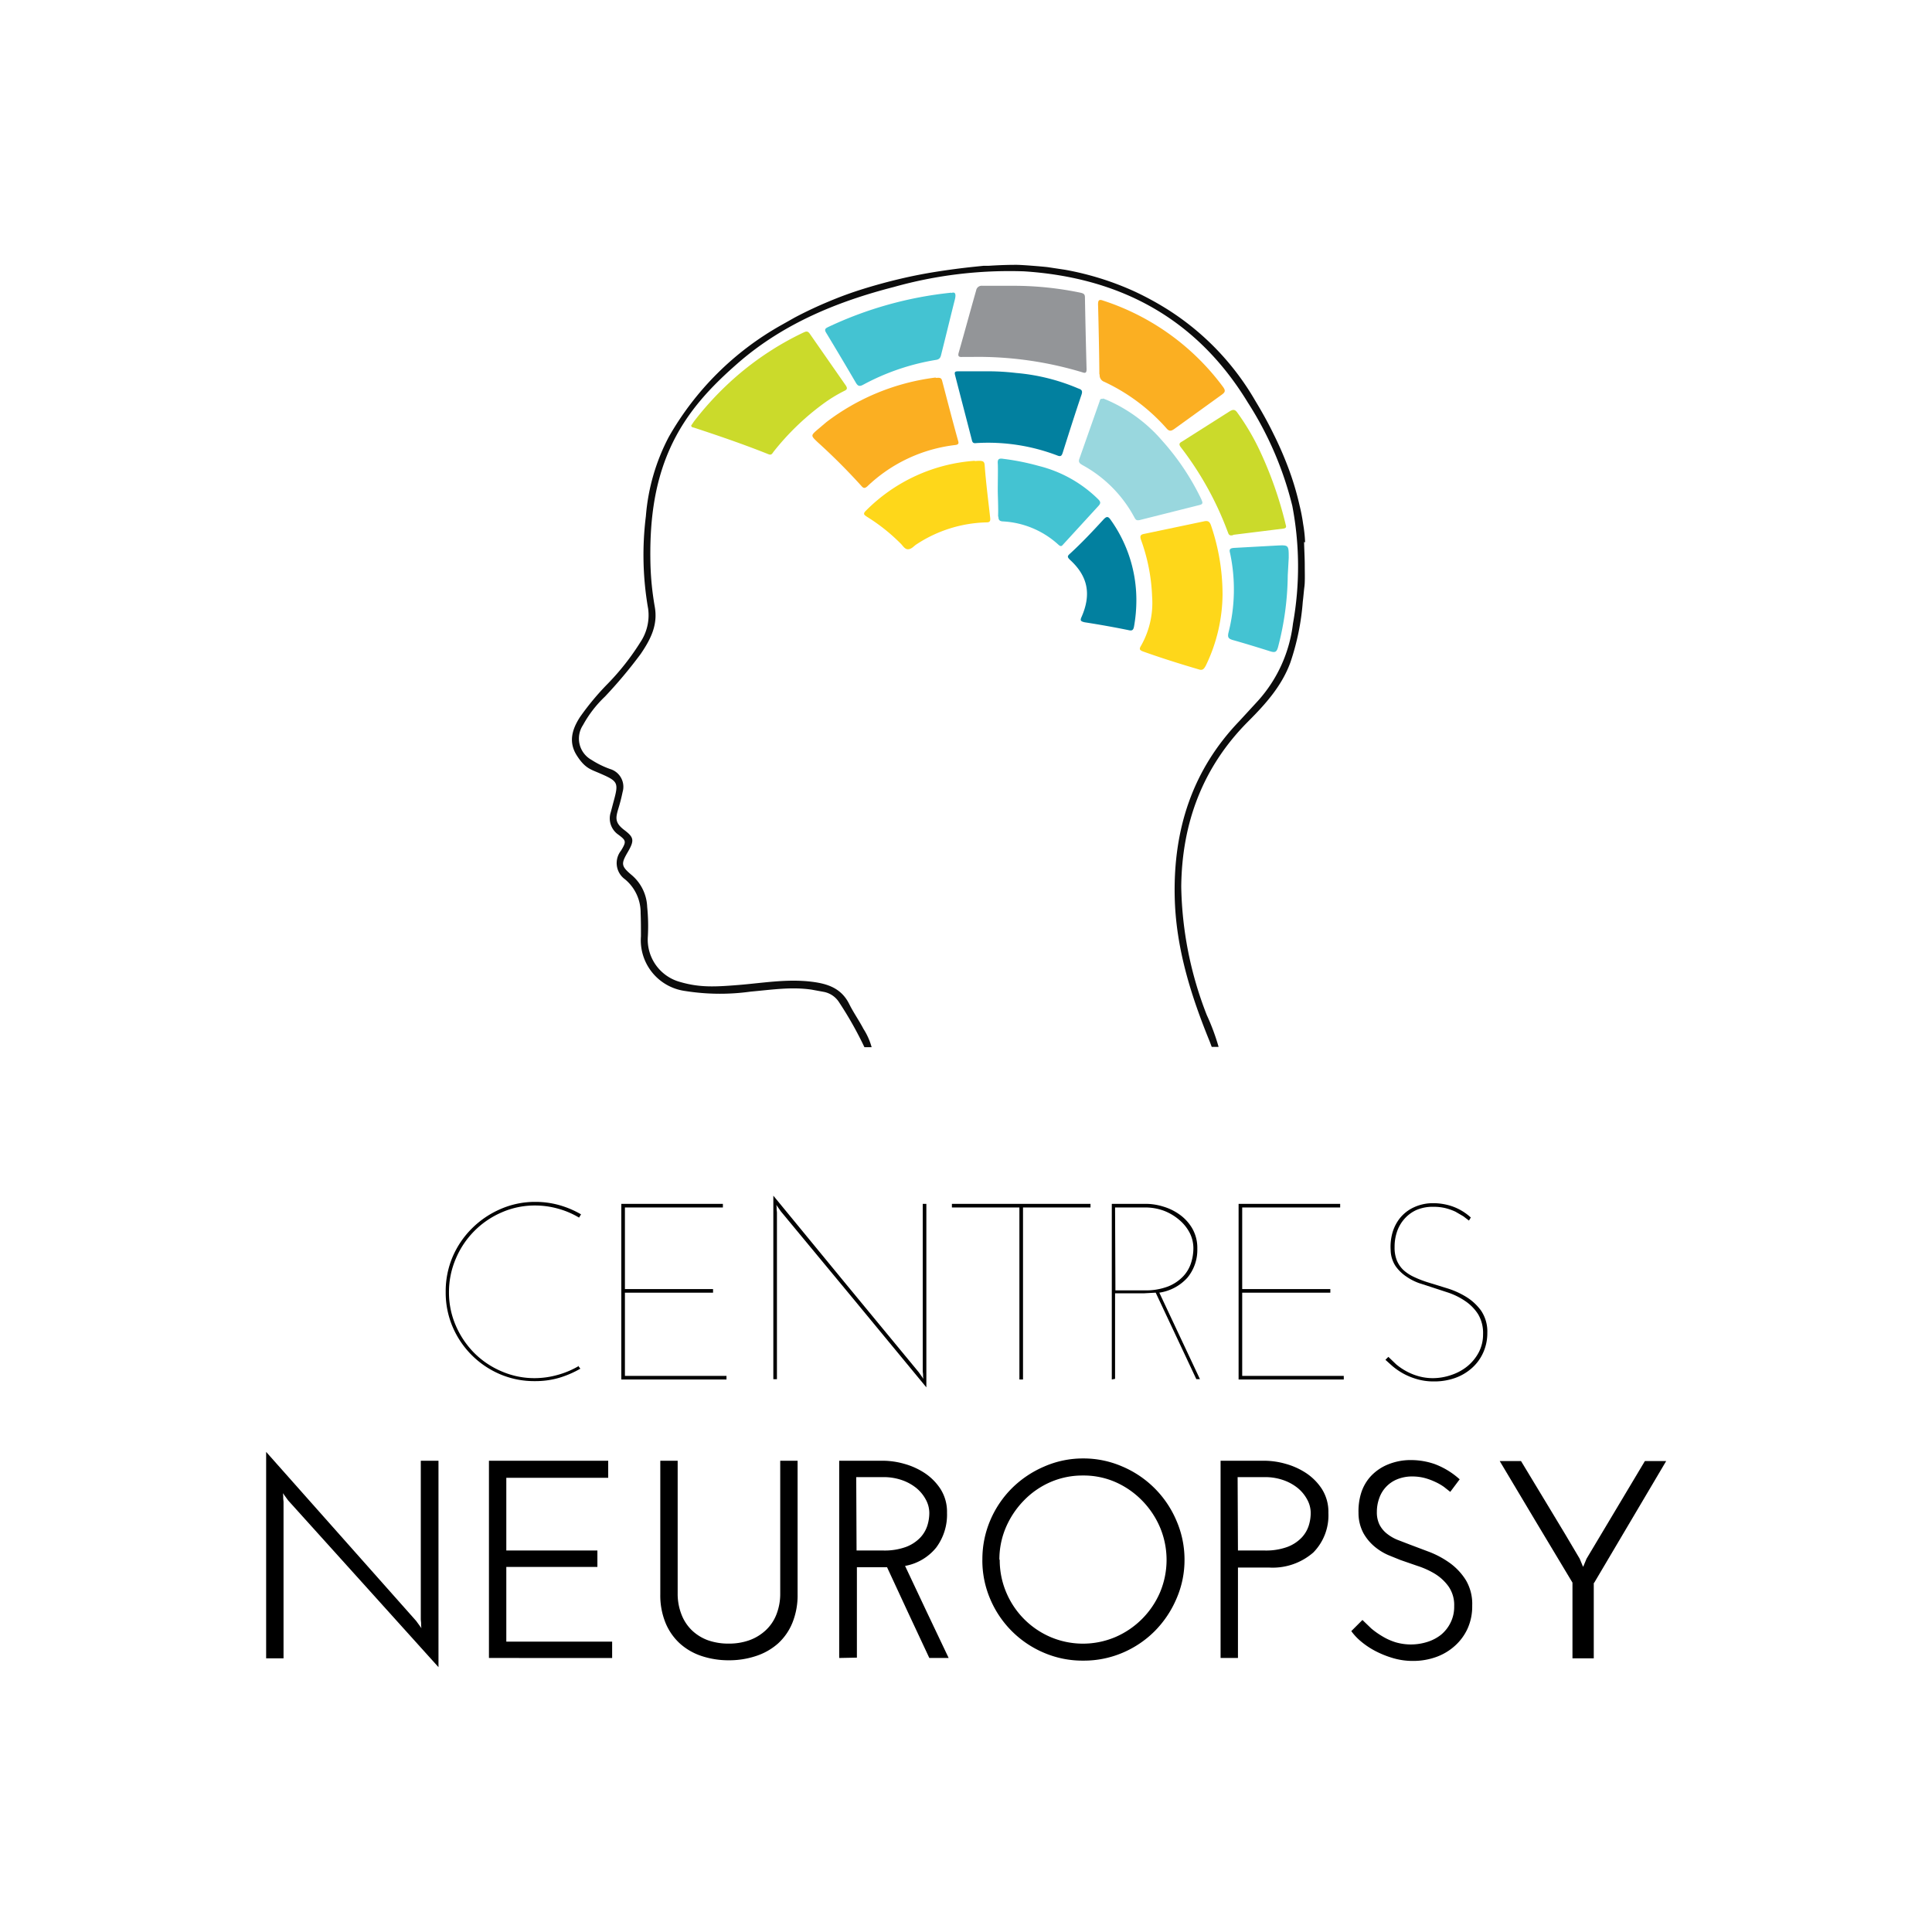 <svg height="262" viewBox="0 0 262 262" width="262" xmlns="http://www.w3.org/2000/svg" xmlns:xlink="http://www.w3.org/1999/xlink"><clipPath id="a"><path d="m-.146-.146h262v262h-262z"/></clipPath><g clip-path="url(#a)" transform="translate(.146 .146)"><g fill-rule="evenodd"><path d="m273.661 118.134a18.71 18.71 0 0 0 -.267-2.488 23.9 23.9 0 0 0 -.489-2.533 38.307 38.307 0 0 0 -1.466-4.932 48.478 48.478 0 0 0 -2.044-4.71c-.755-1.555-1.6-3.066-2.488-4.532a35.857 35.857 0 0 0 -11.907-12.396 40.7 40.7 0 0 0 -4.4-2.4 39.279 39.279 0 0 0 -4.621-1.777 39.722 39.722 0 0 0 -4.888-1.2l-2.355-.355c-.755-.089-3.466-.311-4.221-.311-2.088 0-3.688.133-3.866.133h-.622l-1.289.133q-2.533.267-5.065.666t-4.976.978q-2.444.578-4.888 1.333a50.355 50.355 0 0 0 -4.754 1.733q-2.355.978-4.621 2.177l-1.733.978a40.167 40.167 0 0 0 -15.329 15.2 27.768 27.768 0 0 0 -3.11 10.753 42.344 42.344 0 0 0 .311 12.574 6.594 6.594 0 0 1 -1.066 4.532 33.451 33.451 0 0 1 -4.4 5.6 35.723 35.723 0 0 0 -3.777 4.532c-1.066 1.644-1.6 3.377-.444 5.2s1.955 1.911 3.244 2.488c2.355 1.022 2.444 1.244 1.777 3.688-.133.489-.267 1.022-.4 1.511a2.677 2.677 0 0 0 1.022 3.066c1.066.8 1.111.933.355 2.177a2.706 2.706 0 0 0 .533 3.866 5.841 5.841 0 0 1 2.133 4.577c.044 1.066.044 2.088.044 3.155a6.94 6.94 0 0 0 5.954 7.42 30.091 30.091 0 0 0 8.931.089c2.977-.267 5.51-.667 8.264-.267l1.688.311a3.155 3.155 0 0 1 2.044 1.422 49.271 49.271 0 0 1 3.425 6.075h.978a8.975 8.975 0 0 0 -1.111-2.488c-.578-1.111-1.333-2.177-1.911-3.332-1.066-2.177-2.933-2.8-5.154-3.066-3.332-.4-6.576.178-9.864.444s-5.287.355-7.909-.4a5.954 5.954 0 0 1 -4.4-6.176 25.461 25.461 0 0 0 -.089-4 5.954 5.954 0 0 0 -2.133-4.354c-1.422-1.2-1.422-1.511-.489-3.11s.8-2-.489-2.977-1.155-1.644-.844-2.755a24.08 24.08 0 0 0 .622-2.4 2.509 2.509 0 0 0 -1.688-3.11 12.085 12.085 0 0 1 -2.533-1.244 3.3 3.3 0 0 1 -1.155-4.71 15.738 15.738 0 0 1 2.977-3.866 62.978 62.978 0 0 0 4.843-5.776c1.422-2.088 2.355-4 1.911-6.443a39.323 39.323 0 0 1 -.578-5.687c-.133-5.376.4-10.708 2.621-15.685s5.643-8.531 9.553-11.908c6.043-5.154 13.2-8.087 20.794-10.042a57.971 57.971 0 0 1 17.684-2.133c13.063.844 23.416 6.4 30.347 17.773a46.351 46.351 0 0 1 6.043 14.041 43.711 43.711 0 0 1 .089 15.951 18.963 18.963 0 0 1 -4.754 10.486l-2.533 2.755c-6.354 6.62-8.931 14.663-8.753 23.727.133 6.931 2.177 13.419 4.754 19.728l.267.711h.933a29.493 29.493 0 0 0 -1.6-4.31 49.842 49.842 0 0 1 -3.466-17.418c.089-8.664 2.933-16.262 9.109-22.438 2.355-2.355 4.532-4.8 5.687-7.953a33.356 33.356 0 0 0 1.688-8.264c.089-.666.133-1.377.222-2.044s.044-1.955.044-2.933-.089-2.488-.089-3.11z" fill="#0c0c0c" transform="translate(-96.82 -44.732)"/><path d="m210.6 113.586c.044.267.222.267.4.311 3.377 1.111 6.754 2.266 10.086 3.6.444.178.533-.133.711-.355a34.792 34.792 0 0 1 6.665-6.443 19.951 19.951 0 0 1 2.888-1.777c.4-.178.489-.355.222-.755l-4.888-7.02c-.311-.444-.578-.267-.889-.133a40.211 40.211 0 0 0 -10.264 7.02 41.9 41.9 0 0 0 -4.577 5.065l-.355.533" fill="#cbda2b" transform="translate(-117.025 -56.046)"/><path d="m358.776 168.522a28.97 28.97 0 0 0 -1.555-9.2c-.178-.533-.4-.711-.978-.578l-8.042 1.688c-.533.089-.667.267-.489.8a25.106 25.106 0 0 1 1.511 7.687 11.775 11.775 0 0 1 -1.511 6.709c-.267.444-.178.578.267.755 2.488.889 5.021 1.688 7.6 2.444.533.178.711-.133.933-.533a22.528 22.528 0 0 0 2.266-9.775" fill="#fed71a" transform="translate(-193.132 -88.188)"/><path d="m335.022 101.343a.933.933 0 0 0 .622.978 25.9 25.9 0 0 1 8.4 6.265c.4.489.667.444 1.155.089l6.4-4.621c.489-.355.489-.578.133-1.066a32.85 32.85 0 0 0 -16.266-11.688c-.578-.222-.666.044-.666.533.044 1.2.178 7.509.178 9.464" fill="#fbaf22" transform="translate(-186.04 -50.69)"/><path d="m264.327 114.9a30.7 30.7 0 0 0 -14.8 6.043l-1.155.978c-.978.844-.978.844-.044 1.733a83.635 83.635 0 0 1 5.954 5.954c.267.311.444.355.8.044a20.705 20.705 0 0 1 11.908-5.6c.4-.044.533-.178.4-.578-.755-2.71-1.466-5.465-2.177-8.176-.133-.444-.4-.355-.844-.355" fill="#fbaf22" transform="translate(-137.606 -63.847)"/><path d="m294.223 96.533a48.941 48.941 0 0 1 14.752 2.088c.489.178.578 0 .578-.444q-.133-4.843-.222-9.731c0-.444-.222-.533-.622-.622a44.567 44.567 0 0 0 -8.753-.933h-4.532a.755.755 0 0 0 -.844.622c-.8 2.8-1.555 5.6-2.355 8.4-.178.578.044.666.533.622h1.511" fill="#939598" transform="translate(-162.348 -48.28)"/><path d="m332.185 121.344c-.311-.044-.355.133-.4.311l-2.755 7.82c-.178.489.089.666.489.889a17.462 17.462 0 0 1 6.976 7.065c.178.311.267.444.711.355l8.131-2.044c.578-.133.355-.444.222-.8a33.768 33.768 0 0 0 -5.287-7.909 20.794 20.794 0 0 0 -7.554-5.554l-.444-.178" fill="#99d7de" transform="translate(-182.803 -67.403)"/><path d="m291.485 112.994c-.489 0-.444.222-.355.578.755 2.933 1.511 5.821 2.266 8.753.089.4.267.444.622.4a26.348 26.348 0 0 1 10.975 1.688c.444.178.578.044.711-.355.844-2.666 1.688-5.332 2.577-7.953.178-.578-.133-.666-.489-.8a27.37 27.37 0 0 0 -8.4-2.088 32.613 32.613 0 0 0 -4.4-.222h-3.51" fill="#02809f" transform="translate(-161.743 -62.785)"/><path d="m366.966 141.723 6.8-.844c.533-.089.311-.4.267-.667a52.3 52.3 0 0 0 -3.466-9.864 31.727 31.727 0 0 0 -3.066-5.2c-.311-.444-.578-.444-1.022-.178l-6.443 4.088c-.311.178-.533.311-.222.755a43.633 43.633 0 0 1 6.354 11.419c.133.267.133.711.755.533" fill="#cbda2b" transform="translate(-199.856 -69.343)"/><path d="m268.613 88.979a51.319 51.319 0 0 0 -16.707 4.665c-.355.178-.533.311-.267.755q2.044 3.377 4.043 6.8c.267.444.489.533.978.267a31.369 31.369 0 0 1 9.908-3.377c.578-.089.622-.489.711-.844.622-2.444 1.2-4.888 1.822-7.331.178-.711.089-1.111-.489-.889" fill="#44c3d2" transform="translate(-139.759 -49.434)"/><path d="m278.419 140.3a23.078 23.078 0 0 0 -14.8 6.8c-.444.444-.133.578.178.8a24.927 24.927 0 0 1 4.488 3.555c.355.311.622.889 1.111.844s.755-.444 1.111-.666a18.032 18.032 0 0 1 9.464-2.977c.4 0 .578-.089.533-.578-.267-2.4-.578-4.8-.755-7.2-.044-.578-.311-.622-1.333-.533" fill="#fed71a" transform="translate(-146.366 -77.961)"/><path d="m304.282 147.533c0 .4.133.578.533.622a12.086 12.086 0 0 1 7.642 3.2c.267.222.4.178.578-.044l4.843-5.287c.4-.444.133-.666-.178-.978a17.442 17.442 0 0 0 -7.909-4.4 33.052 33.052 0 0 0 -4.888-.978c-.533-.089-.755.044-.711.622s0 2.71 0 3.555.089 2.444.044 3.643" fill="#44c3d2" transform="translate(-169.03 -77.596)"/><path d="m382.716 167.8c0-1.777 0-1.733-1.777-1.644l-5.643.311c-.578.044-.667.222-.533.711a23.728 23.728 0 0 1 -.222 10.8c-.133.622 0 .8.578.978 1.733.489 3.466 1.022 5.154 1.555.622.178.8.044.978-.533a39.5 39.5 0 0 0 1.333-9.775l.133-2.4" fill="#44c3d2" transform="translate(-208.097 -92.311)"/><path d="m334.886 168.69a18.706 18.706 0 0 0 -3.466-10.8c-.355-.533-.578-.533-1.022-.044-1.466 1.6-2.933 3.155-4.532 4.621-.355.311-.355.444 0 .8 2.444 2.222 2.933 4.665 1.6 7.731-.222.489-.178.622.4.755 2 .311 4 .666 5.954 1.066.533.133.667-.044.755-.533a20.173 20.173 0 0 0 .311-3.555" fill="#02809f" transform="translate(-180.928 -87.512)"/></g><path d="m153.65 388.716.311.4a13.513 13.513 0 0 1 -2.888 1.244 11.513 11.513 0 0 1 -3.288.444 11.819 11.819 0 0 1 -4.71-.933 12.174 12.174 0 0 1 -6.443-6.443 11.818 11.818 0 0 1 -.933-4.71 11.953 11.953 0 0 1 .933-4.754 12.218 12.218 0 0 1 2.622-3.866 12.485 12.485 0 0 1 3.866-2.622 11.642 11.642 0 0 1 4.71-.978 11.907 11.907 0 0 1 3.288.444 12.713 12.713 0 0 1 2.933 1.244l-.133.222-.133.222a11.33 11.33 0 0 0 -2.8-1.2 11.594 11.594 0 0 0 -3.155-.444 11.153 11.153 0 0 0 -4.532.933 11.819 11.819 0 0 0 -6.221 6.265 11.463 11.463 0 0 0 -.933 4.576 11.2 11.2 0 0 0 .933 4.532 12 12 0 0 0 2.488 3.688 11.64 11.64 0 0 0 3.688 2.488 11.152 11.152 0 0 0 4.488.933 11.553 11.553 0 0 0 3.155-.444 11.908 11.908 0 0 0 2.844-1.2" transform="translate(-75.404 -203.655)"/><path d="m189.3 390.916v-23.816h13.774v.489h-13.285v11.064h11.952v.489h-11.952v11.286h13.774v.489z" transform="translate(-105.189 -203.989)"/><path d="m256.45 365.711v24.882l-9.864-11.952-9.864-11.908-.311-.444-.311-.444a2.163 2.163 0 0 1 .044.533c0 .178.044.355.044.533v22.572h-.488v-24.883l9.864 12 9.864 11.952.311.444.311.444a2.163 2.163 0 0 1 -.044-.533c0-.178-.044-.355-.044-.533v-22.66z" transform="translate(-130.973 -202.599)"/><path d="m308.995 367.1v.489h-9.153v23.327h-.489v-23.327h-9.153v-.489z" transform="translate(-161.257 -203.989)"/><path d="m339 390.916v-23.816h4.754a8 8 0 0 1 2.177.355 7.377 7.377 0 0 1 2.222 1.066 6.088 6.088 0 0 1 1.733 1.866 5.288 5.288 0 0 1 .711 2.8 5.91 5.91 0 0 1 -1.333 3.91 6.354 6.354 0 0 1 -3.821 2.044l2.755 5.865 2.755 5.865h-.489l-2.755-5.865-2.755-5.865-1.6.089h-3.91v11.6zm.489-12.086h3.91a8.442 8.442 0 0 0 3.244-.533 5.776 5.776 0 0 0 2.044-1.377 4.754 4.754 0 0 0 1.066-1.822 6.575 6.575 0 0 0 .311-1.911 4.62 4.62 0 0 0 -.489-2.133 5.731 5.731 0 0 0 -1.422-1.777 7.153 7.153 0 0 0 -2.088-1.244 7.332 7.332 0 0 0 -2.621-.444h-4z" transform="translate(-188.374 -203.989)"/><path d="m377.7 390.916v-23.816h13.774v.489h-13.285v11.064h11.952v.489h-11.952v11.286h13.774v.489z" transform="translate(-209.879 -203.989)"/><path d="m434.1 368.808-.133.222-.133.222-.755-.578-1.066-.622a7.506 7.506 0 0 0 -1.377-.489 6.753 6.753 0 0 0 -1.644-.178 5.554 5.554 0 0 0 -2.311.444 4.843 4.843 0 0 0 -1.644 1.244 5.063 5.063 0 0 0 -.977 1.733 6.351 6.351 0 0 0 -.311 2.044 4.622 4.622 0 0 0 .311 1.822 3.821 3.821 0 0 0 .889 1.289 5.6 5.6 0 0 0 1.422.933 14.444 14.444 0 0 0 1.955.755l2.444.755a11.2 11.2 0 0 1 2.622 1.155 7.066 7.066 0 0 1 2.088 1.911 5.066 5.066 0 0 1 .844 3.021 6.443 6.443 0 0 1 -.578 2.71 6.175 6.175 0 0 1 -1.555 2.088 6.886 6.886 0 0 1 -2.31 1.333 8.4 8.4 0 0 1 -2.8.444 8 8 0 0 1 -2.444-.355 8.887 8.887 0 0 1 -1.866-.8 9.157 9.157 0 0 1 -1.377-.978l-.889-.8.4-.4 1.066 1.022a8.4 8.4 0 0 0 1.377.933 7.949 7.949 0 0 0 1.644.667 7.2 7.2 0 0 0 1.955.267 7.732 7.732 0 0 0 2.533-.444 6.843 6.843 0 0 0 2.177-1.2 6.176 6.176 0 0 0 1.511-1.866 5.243 5.243 0 0 0 .578-2.444 4.976 4.976 0 0 0 -.667-2.71 6.089 6.089 0 0 0 -1.733-1.777 9.465 9.465 0 0 0 -2.311-1.155l-2.444-.8-1.511-.489a7.375 7.375 0 0 1 -1.733-.889 5.555 5.555 0 0 1 -1.466-1.422 4.087 4.087 0 0 1 -.666-2.177 7.019 7.019 0 0 1 .222-2.266 5.731 5.731 0 0 1 1.022-2.044 5.243 5.243 0 0 1 1.866-1.466 6.131 6.131 0 0 1 2.755-.578 7.908 7.908 0 0 1 2.533.444 7.288 7.288 0 0 1 2.488 1.511" transform="translate(-234.773 -203.875)"/><path d="m104.271 444v27.992l-10.171-11.286-10.219-11.33-.355-.489-.355-.489a2.933 2.933 0 0 1 .044.622c0 .222.044.4.044.622v21.15h-2.359v-27.992l10.175 11.464 10.175 11.464.355.489.355.489a2.933 2.933 0 0 1 -.044-.622c0-.222-.044-.4-.044-.622v-21.462z" transform="translate(-44.954 -246.053)"/><path d="m148.9 472.248v-26.748h16.173v2.31h-13.818v9.864h12.352v2.226h-12.352v10.131h14.352v2.222z" transform="translate(-82.74 -247.554)"/><path d="m210.529 472.559a11.6 11.6 0 0 1 -3.732-.578 8.265 8.265 0 0 1 -2.933-1.688 7.82 7.82 0 0 1 -1.955-2.8 9.863 9.863 0 0 1 -.711-3.866v-18.127h2.355v18a7.643 7.643 0 0 0 .533 2.888 5.954 5.954 0 0 0 1.422 2.133 6.266 6.266 0 0 0 2.177 1.333 8.309 8.309 0 0 0 2.8.444 8.175 8.175 0 0 0 2.755-.444 6.487 6.487 0 0 0 2.222-1.333 5.821 5.821 0 0 0 1.466-2.133 7.642 7.642 0 0 0 .533-2.888v-18h2.355v18.128a9.908 9.908 0 0 1 -.711 3.866 7.731 7.731 0 0 1 -1.955 2.8 8.442 8.442 0 0 1 -2.977 1.688 11.511 11.511 0 0 1 -3.688.578" transform="translate(-111.8 -247.554)"/><path d="m255.8 472.248v-26.748h6a10.665 10.665 0 0 1 2.755.4 9.776 9.776 0 0 1 2.8 1.244 7.509 7.509 0 0 1 2.177 2.177 5.776 5.776 0 0 1 .889 3.244 7.465 7.465 0 0 1 -1.466 4.71 7.02 7.02 0 0 1 -4.221 2.488l2.933 6.221 2.977 6.265h-2.622l-2.888-6.176-2.844-6.132h-4.09v12.259zm2.355-14.574h3.645a8.442 8.442 0 0 0 3.066-.489 5.243 5.243 0 0 0 1.911-1.244 4.265 4.265 0 0 0 .977-1.644 5.733 5.733 0 0 0 .267-1.733 3.822 3.822 0 0 0 -.489-1.822 5.2 5.2 0 0 0 -1.289-1.555 6.486 6.486 0 0 0 -1.955-1.066 7.508 7.508 0 0 0 -2.488-.4h-3.69z" transform="translate(-142.142 -247.554)"/><path d="m299.5 458.529a13.418 13.418 0 0 1 1.066-5.332 13.73 13.73 0 0 1 2.933-4.354 14.041 14.041 0 0 1 4.354-2.933 13.063 13.063 0 0 1 5.332-1.111 13.2 13.2 0 0 1 5.332 1.111 13.819 13.819 0 0 1 7.283 7.29 13.242 13.242 0 0 1 1.111 5.332 13.108 13.108 0 0 1 -1.111 5.332 14.04 14.04 0 0 1 -2.933 4.354 13.73 13.73 0 0 1 -4.354 2.933 13.419 13.419 0 0 1 -5.332 1.066 13.285 13.285 0 0 1 -5.332-1.066 13.685 13.685 0 0 1 -7.287-7.287 13.285 13.285 0 0 1 -1.066-5.332m2.355 0a11.2 11.2 0 0 0 .889 4.443 11.375 11.375 0 0 0 6 6.043 11.241 11.241 0 0 0 8.8 0 11.552 11.552 0 0 0 6.043-6.043 11.375 11.375 0 0 0 0-8.842 11.775 11.775 0 0 0 -2.444-3.643 11.554 11.554 0 0 0 -3.6-2.488 10.753 10.753 0 0 0 -4.4-.889 10.885 10.885 0 0 0 -4.4.889 11.242 11.242 0 0 0 -3.6 2.488 11.952 11.952 0 0 0 -2.444 3.643 11.019 11.019 0 0 0 -.889 4.4" transform="translate(-166.424 -247.164)"/><path d="m372.2 472.248v-26.748h6a10.664 10.664 0 0 1 2.755.4 9.776 9.776 0 0 1 2.8 1.244 7.51 7.51 0 0 1 2.177 2.177 5.777 5.777 0 0 1 .889 3.244 7.177 7.177 0 0 1 -2.044 5.376 8.383 8.383 0 0 1 -6 2.044h-4.221v12.263zm2.355-14.574h3.645a8.443 8.443 0 0 0 3.066-.489 5.243 5.243 0 0 0 1.911-1.244 4.265 4.265 0 0 0 .978-1.644 5.732 5.732 0 0 0 .267-1.733 3.777 3.777 0 0 0 -.489-1.822 5.154 5.154 0 0 0 -1.289-1.555 6.487 6.487 0 0 0 -1.955-1.066 7.466 7.466 0 0 0 -2.488-.4h-3.691z" transform="translate(-206.822 -247.554)"/><path d="m426.852 447.829-.667.889-.666.889-.844-.667a7.114 7.114 0 0 0 -1.155-.667 8.755 8.755 0 0 0 -1.422-.533 6.617 6.617 0 0 0 -1.688-.222 5.331 5.331 0 0 0 -2.133.4 4.265 4.265 0 0 0 -2.4 2.577 5.379 5.379 0 0 0 -.311 1.822 3.776 3.776 0 0 0 .355 1.733 3.732 3.732 0 0 0 .977 1.2 5.82 5.82 0 0 0 1.422.844l1.733.667 2.71 1.022a12.488 12.488 0 0 1 2.755 1.511 8.266 8.266 0 0 1 2.133 2.31 6.31 6.31 0 0 1 .844 3.421 7.33 7.33 0 0 1 -.622 3.11 7.064 7.064 0 0 1 -1.733 2.355 7.6 7.6 0 0 1 -2.532 1.51 9.2 9.2 0 0 1 -3.11.533 9.42 9.42 0 0 1 -2.8-.4 13.019 13.019 0 0 1 -2.4-.977 10.84 10.84 0 0 1 -1.911-1.289 7.641 7.641 0 0 1 -1.289-1.377l1.511-1.511 1.2 1.155a11.058 11.058 0 0 0 1.511 1.066 8.127 8.127 0 0 0 1.777.8 7.376 7.376 0 0 0 4.31-.044 5.776 5.776 0 0 0 1.866-.977 4.977 4.977 0 0 0 1.289-1.644 4.8 4.8 0 0 0 .489-2.222 4.4 4.4 0 0 0 -.755-2.666 6.4 6.4 0 0 0 -1.866-1.733 11.152 11.152 0 0 0 -2.355-1.066l-2.31-.8-1.644-.666a7.688 7.688 0 0 1 -1.866-1.155 6.532 6.532 0 0 1 -1.511-1.822 5.778 5.778 0 0 1 -.667-2.755 8.313 8.313 0 0 1 .311-2.533 6.088 6.088 0 0 1 1.244-2.31 6.532 6.532 0 0 1 2.266-1.644 8.087 8.087 0 0 1 3.421-.667 9.776 9.776 0 0 1 3.066.533 10.529 10.529 0 0 1 3.421 2.088" transform="translate(-228.994 -247.439)"/><path d="m470.152 462.129v10.219h-2.888v-10.264l-4.932-8.22-4.932-8.264h2.888l4 6.62q2 3.288 3.955 6.62l.222.533.222.533h.044l.222-.533.222-.533 3.955-6.62 3.954-6.62h2.888l-4.888 8.264-4.888 8.264" transform="translate(-254.166 -247.609)"/></g></svg>